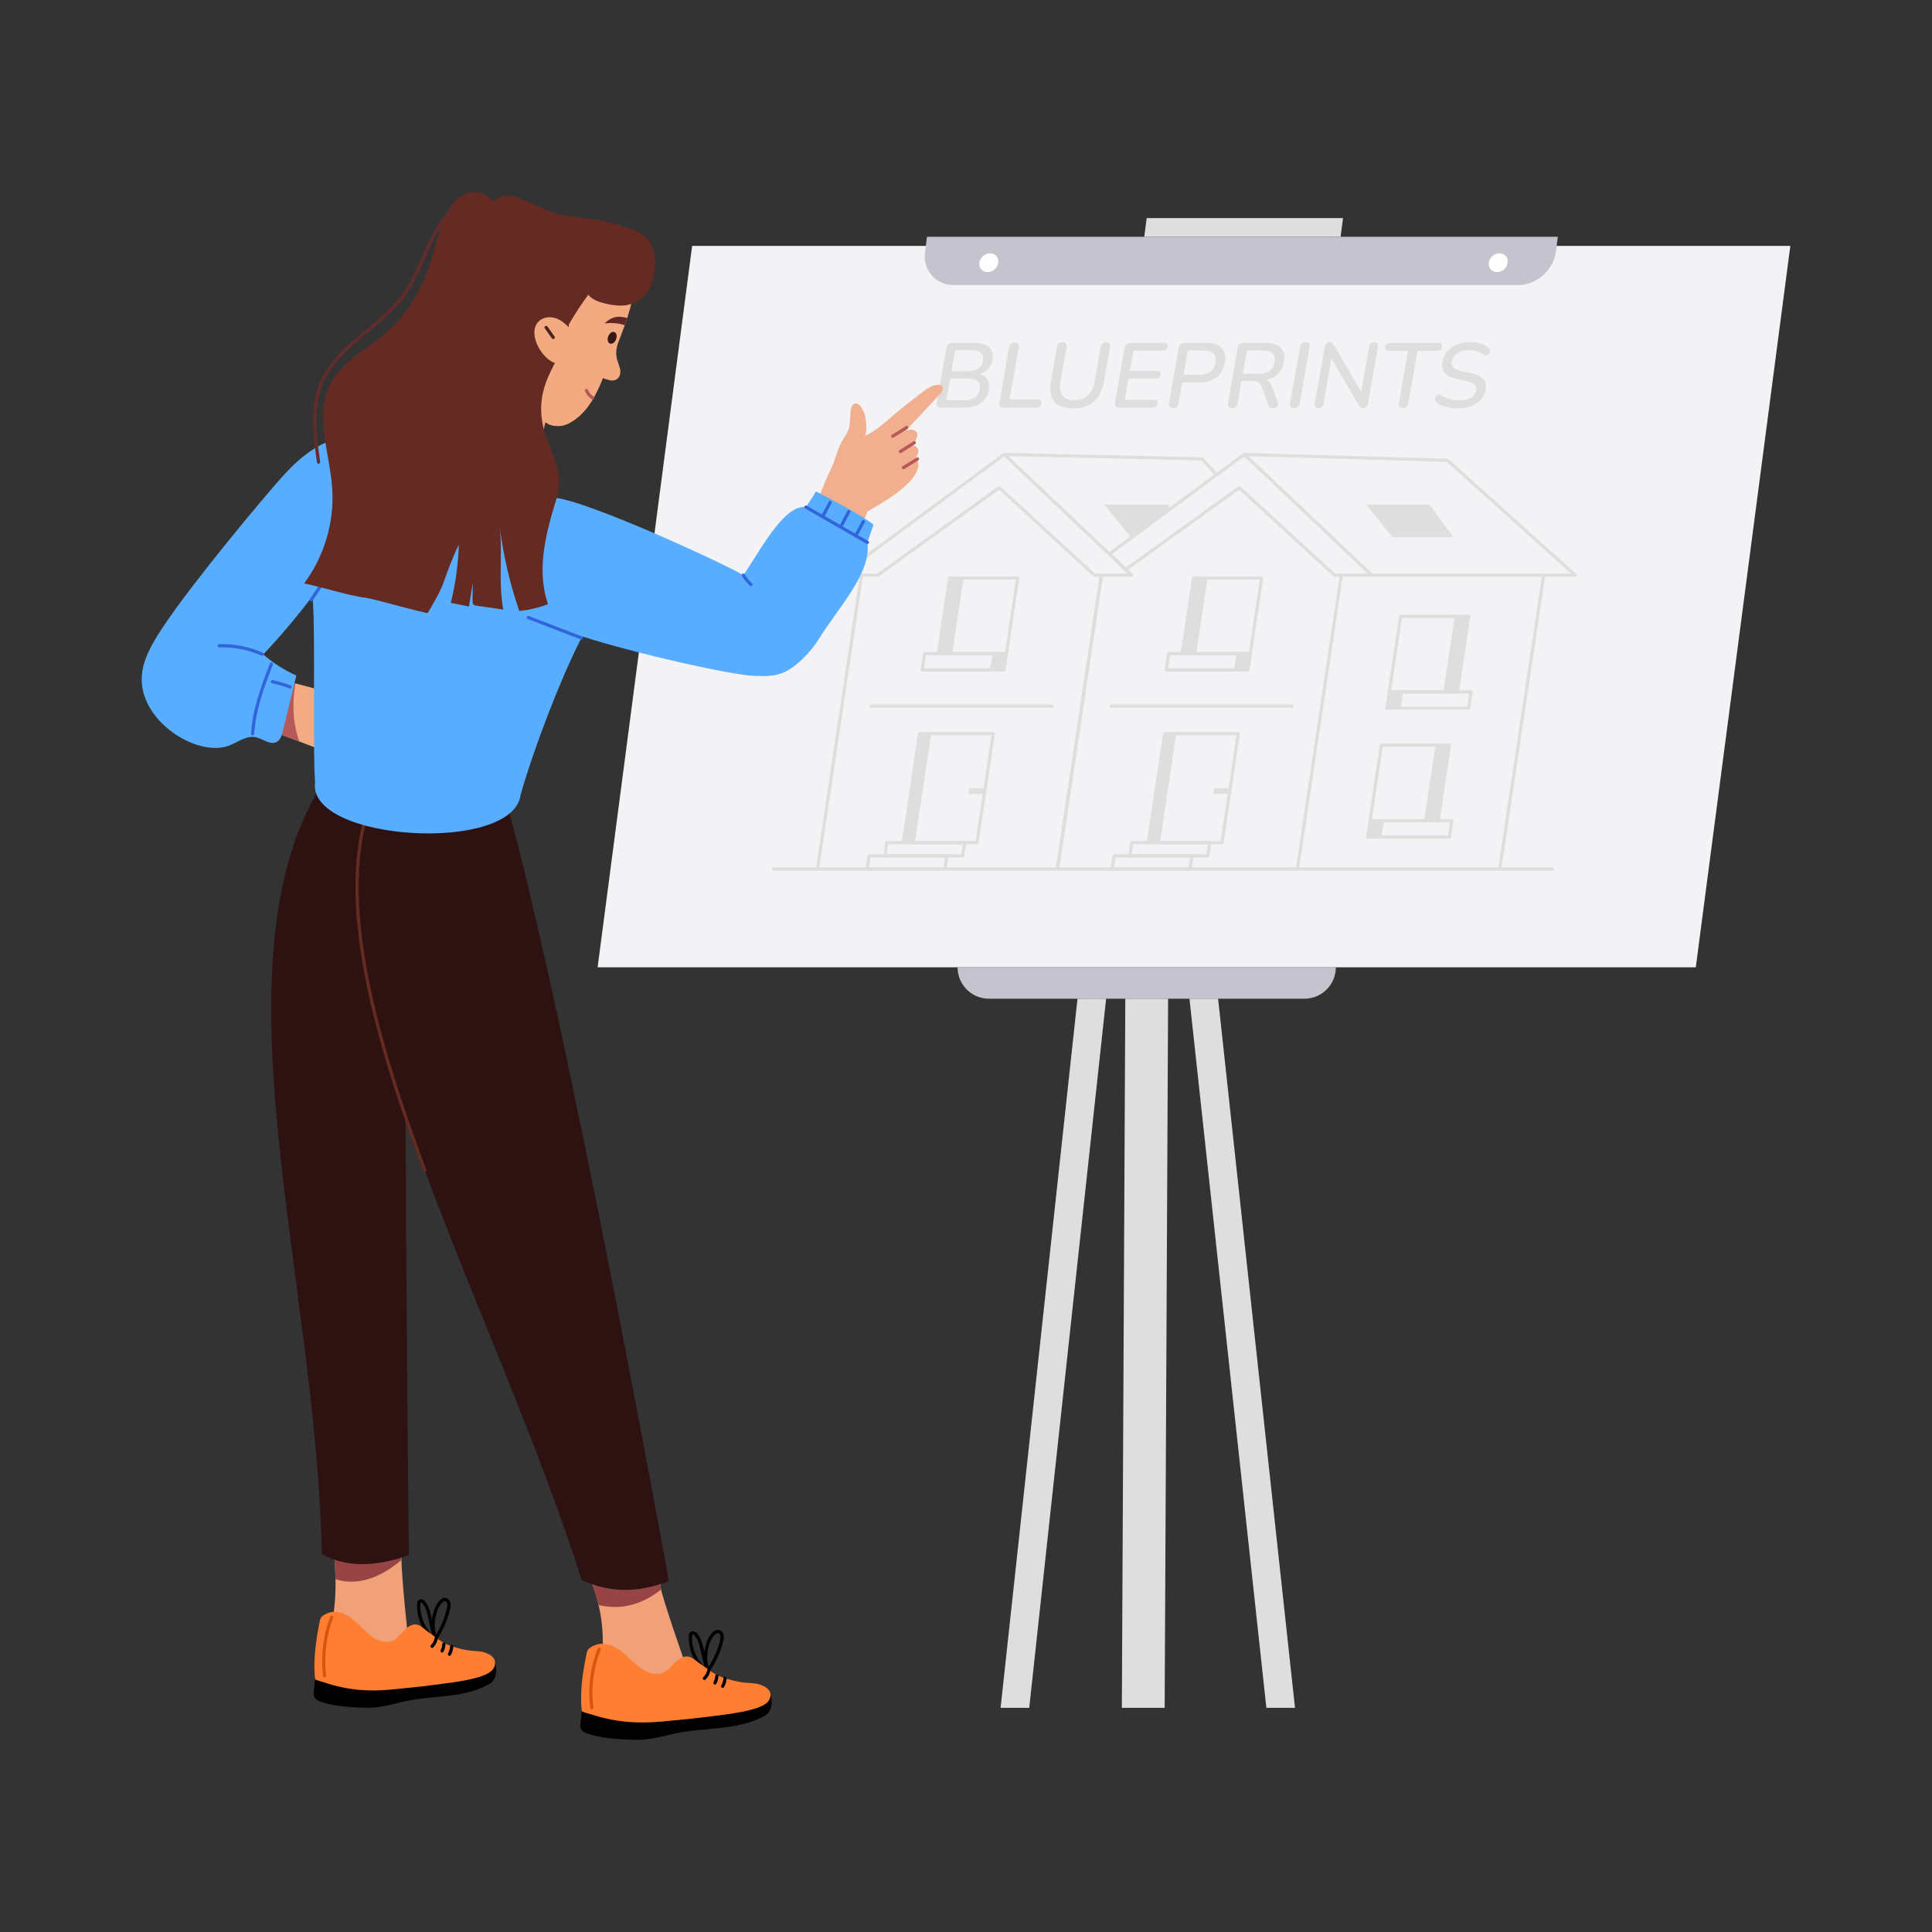<?xml version="1.0" encoding="utf-8"?>
<svg xmlns="http://www.w3.org/2000/svg" enable-background="new 0 0 600 600" viewBox="0 0 600 600">
  <rect x="0" y="0" width="600" height="600" fill="#333333" stroke="none"/>
  <g>
    <g>
      <g>
        <polygon fill="#f3f3f5" points="556 76.361 526.643 300.402 185.594 300.403 214.951 76.361"/>
      </g>
      <g>
        <polygon fill="#dedede" points="417.093 67.732 416.332 73.545 355.357 73.545 356.119 67.732"/>
      </g>
      <g>
        <g>
          <path d="M483.799,73.543l-0.614,4.684&#xD;&#xA;					c-0.745,5.682-5.954,10.288-11.636,10.288l-175.334,0&#xD;&#xA;					c-5.682,0-9.684-4.606-8.94-10.288l0.614-4.684L483.799,73.543z" fill="#c4c3ce"/>
        </g>
        <g>
          <ellipse cx="307.086" cy="81.59" fill="#fff" rx="3.128" ry="2.744" transform="rotate(-43.126 307.086 81.59)"/>
        </g>
        <g>
          <ellipse cx="465.291" cy="81.59" fill="#fff" rx="3.128" ry="2.744" transform="rotate(-43.126 465.29 81.59)"/>
        </g>
      </g>
      <g>
        <path d="M414.855,300.399v0c0,5.39-4.369,9.759-9.759,9.759h-97.954&#xD;&#xA;				c-5.39,0-9.759-4.369-9.759-9.759v-0H414.855z" fill="#c4c3ce"/>
      </g>
      <g>
        <polygon fill="#dedede" points="362.766 310.16 361.695 530.379 348.401 530.379 349.472 310.16"/>
      </g>
      <g>
        <polygon fill="#dedede" points="378.292 310.159 402.174 530.379 393.283 530.379 369.401 310.159"/>
      </g>
      <g>
        <polygon fill="#dedede" points="334.627 310.159 310.745 530.379 319.636 530.379 343.518 310.159"/>
      </g>
      <g>
        <g>
          <path d="M351.451,179.124h-11.556c-0.125,0-0.246-0.047-0.338-0.131&#xD;&#xA;					l-29.286-26.884l-37.384,26.921c-0.249,0.179,0.282,0.06-11.848,0.094&#xD;&#xA;					c-0.48,0-0.685-0.616-0.297-0.902l50.816-37.494&#xD;&#xA;					c0.195-0.144,0.464-0.127,0.641,0.039l39.596,37.494&#xD;&#xA;					C352.123,178.572,351.901,179.124,351.451,179.124z M340.089,178.124h10.104&#xD;&#xA;					c-49.457-46.834-35.986-34.078-38.378-36.343l-49.256,36.343h9.875l37.583-27.064&#xD;&#xA;					c0.191-0.138,0.455-0.124,0.63,0.038L340.089,178.124z" fill="#dedede"/>
        </g>
        <g>
          <path d="M254.376,269.972l-0.989-0.147c0,0,13.513-90.383,13.646-91.273&#xD;&#xA;					c0.042-0.273,0.298-0.459,0.568-0.421c0.273,0.041,0.461,0.295,0.421,0.568&#xD;&#xA;					C267.888,179.589,254.376,269.972,254.376,269.972z" fill="#dedede"/>
        </g>
        <g>
          <path d="M328.857,269.972l-0.989-0.147c0,0,13.512-90.383,13.645-91.273&#xD;&#xA;					c0.041-0.273,0.297-0.459,0.568-0.421c0.273,0.041,0.461,0.295,0.421,0.568&#xD;&#xA;					C342.369,179.589,328.857,269.972,328.857,269.972z" fill="#dedede"/>
        </g>
        <g>
          <path d="M311.782,208.554h-25.38c-0.304,0-0.54-0.271-0.495-0.574&#xD;&#xA;					l0.755-5.051c0.037-0.245,0.247-0.426,0.495-0.426h25.38&#xD;&#xA;					c0.304,0,0.54,0.271,0.495,0.574l-0.755,5.051&#xD;&#xA;					C312.24,208.373,312.03,208.554,311.782,208.554z M286.983,207.554h24.369&#xD;&#xA;					l0.605-4.051h-24.369L286.983,207.554z" fill="#dedede"/>
        </g>
        <g>
          <path d="M312.537,203.503h-21.128c-0.304,0-0.54-0.271-0.495-0.574&#xD;&#xA;					l3.51-23.479c0.037-0.245,0.247-0.426,0.495-0.426h21.128&#xD;&#xA;					c0.304,0,0.54,0.271,0.495,0.574l-3.51,23.479&#xD;&#xA;					C312.995,203.322,312.785,203.503,312.537,203.503z M291.989,202.503h20.118&#xD;&#xA;					l3.361-22.479h-20.118L291.989,202.503z" fill="#dedede"/>
        </g>
        <g>
          <polygon fill="#dedede" points="299.258 179.523 294.919 179.523 291.409 203.003 295.748 203.003"/>
        </g>
        <g>
          <polygon fill="#dedede" points="308.266 203.003 307.511 208.054 311.782 208.054 312.537 203.003"/>
        </g>
        <g>
          <path d="M326.721,219.797h-56.226c-0.276,0-0.5-0.224-0.5-0.5s0.224-0.5,0.5-0.5&#xD;&#xA;					h56.226c0.276,0,0.5,0.224,0.5,0.5S326.998,219.797,326.721,219.797z" fill="#dedede"/>
        </g>
        <g>
          <path d="M482.088,270.398h-241.89c-0.276,0-0.5-0.224-0.5-0.5s0.224-0.5,0.5-0.5&#xD;&#xA;					h241.89c0.276,0,0.5,0.224,0.5,0.5S482.364,270.398,482.088,270.398z" fill="#dedede"/>
        </g>
        <g>
          <path d="M293.469,270.399H269.295c-0.304,0-0.54-0.271-0.495-0.574&#xD;&#xA;					l0.614-4.105c0.037-0.245,0.247-0.426,0.495-0.426h24.174&#xD;&#xA;					c0.304,0,0.54,0.271,0.495,0.574l-0.614,4.105&#xD;&#xA;					C293.927,270.218,293.716,270.399,293.469,270.399z M269.875,269.399h23.163&#xD;&#xA;					l0.464-3.105h-23.163L269.875,269.399z" fill="#dedede"/>
        </g>
        <g>
          <path d="M298.966,266.295h-24.173c-0.304,0-0.54-0.271-0.495-0.574&#xD;&#xA;					l0.614-4.105c0.037-0.245,0.247-0.426,0.495-0.426h24.173&#xD;&#xA;					c0.304,0,0.54,0.271,0.495,0.574l-0.614,4.105&#xD;&#xA;					C299.424,266.114,299.214,266.295,298.966,266.295z M275.373,265.295h23.163&#xD;&#xA;					l0.464-3.105h-23.163L275.373,265.295z" fill="#dedede"/>
        </g>
        <g>
          <path d="M303.424,262.19h-22.881c-0.304,0-0.54-0.271-0.495-0.574&#xD;&#xA;					l5.061-33.848c0.037-0.245,0.247-0.426,0.495-0.426h22.881&#xD;&#xA;					c0.304,0,0.54,0.271,0.495,0.574l-5.061,33.848&#xD;&#xA;					C303.882,262.009,303.671,262.19,303.424,262.19z M281.123,261.19h21.87&#xD;&#xA;					l4.911-32.848h-21.87L281.123,261.19z" fill="#dedede"/>
        </g>
        <g>
          <polygon fill="#dedede" points="289.188 227.842 285.603 227.842 280.543 261.69 284.127 261.69"/>
        </g>
        <g>
          <polygon fill="#dedede" points="305.956 244.769 305.685 246.581 300.7 246.581 300.971 244.769"/>
        </g>
        <g>
          <path d="M426.007,179.124h-11.556c-0.125,0-0.246-0.047-0.338-0.132&#xD;&#xA;					l-29.285-26.883l-34.944,25.165c-0.194,0.14-0.461,0.123-0.636-0.043&#xD;&#xA;					l-5.081-4.815c-0.107-0.102-0.165-0.246-0.155-0.394&#xD;&#xA;					c0.009-0.147,0.083-0.284,0.202-0.372l41.901-30.923&#xD;&#xA;					c0.195-0.144,0.465-0.127,0.641,0.039l39.596,37.494&#xD;&#xA;					C426.678,178.572,426.457,179.124,426.007,179.124z M414.646,178.124h10.106&#xD;&#xA;					l-38.38-36.343l-41.083,30.32l4.347,4.12l34.939-25.161&#xD;&#xA;					c0.191-0.138,0.455-0.124,0.63,0.038L414.646,178.124z" fill="#dedede"/>
        </g>
        <g>
          <path d="M328.934,269.972l-0.989-0.147c0,0,13.512-90.383,13.645-91.273&#xD;&#xA;					c0.041-0.273,0.294-0.459,0.568-0.421c0.273,0.041,0.461,0.295,0.421,0.568&#xD;&#xA;					C342.446,179.589,328.934,269.972,328.934,269.972z" fill="#dedede"/>
        </g>
        <g>
          <path d="M403.415,269.972l-0.989-0.147c0,0,13.512-90.384,13.646-91.274&#xD;&#xA;					c0.041-0.273,0.293-0.459,0.569-0.42c0.273,0.041,0.461,0.295,0.42,0.569&#xD;&#xA;					C416.927,179.589,403.415,269.972,403.415,269.972z" fill="#dedede"/>
        </g>
        <g>
          <path d="M387.538,208.554h-25.38c-0.304,0-0.54-0.271-0.495-0.574&#xD;&#xA;					l0.755-5.051c0.037-0.245,0.247-0.426,0.495-0.426h25.38&#xD;&#xA;					c0.304,0,0.54,0.271,0.495,0.574l-0.755,5.051&#xD;&#xA;					C387.996,208.373,387.785,208.554,387.538,208.554z M362.738,207.554h24.369&#xD;&#xA;					l0.605-4.051h-24.369L362.738,207.554z" fill="#dedede"/>
        </g>
        <g>
          <path d="M388.293,203.503h-21.128c-0.304,0-0.54-0.271-0.495-0.574&#xD;&#xA;					l3.51-23.479c0.037-0.245,0.247-0.426,0.495-0.426h21.128&#xD;&#xA;					c0.304,0,0.54,0.271,0.495,0.574l-3.51,23.479&#xD;&#xA;					C388.751,203.322,388.54,203.503,388.293,203.503z M367.744,202.503h20.118&#xD;&#xA;					l3.361-22.479h-20.118L367.744,202.503z" fill="#dedede"/>
        </g>
        <g>
          <polygon fill="#dedede" points="375.013 179.523 370.674 179.523 367.164 203.003 371.503 203.003"/>
        </g>
        <g>
          <polygon fill="#dedede" points="384.021 203.003 383.266 208.054 387.538 208.054 388.293 203.003"/>
        </g>
        <g>
          <g>
            <path d="M456.1,220.42h-25.38c-0.304,0-0.54-0.271-0.495-0.574&#xD;&#xA;						l0.755-5.05c0.037-0.245,0.247-0.426,0.495-0.426h25.38&#xD;&#xA;						c0.304,0,0.54,0.271,0.495,0.574l-0.755,5.05&#xD;&#xA;						C456.558,220.239,456.347,220.42,456.1,220.42z M431.3,219.42h24.369&#xD;&#xA;						l0.605-4.05h-24.369L431.3,219.42z" fill="#dedede"/>
          </g>
          <g>
            <path d="M452.603,215.369h-21.128c-0.304,0-0.54-0.271-0.495-0.574&#xD;&#xA;						l3.51-23.48c0.037-0.245,0.247-0.426,0.495-0.426h21.128&#xD;&#xA;						c0.304,0,0.54,0.271,0.495,0.574l-3.51,23.48&#xD;&#xA;						C453.061,215.188,452.851,215.369,452.603,215.369z M432.055,214.369h20.118&#xD;&#xA;						l3.361-22.48h-20.118L432.055,214.369z" fill="#dedede"/>
          </g>
          <g>
            <polygon fill="#dedede" points="451.775 191.389 456.114 191.389 452.603 214.87 448.264 214.87"/>
          </g>
          <g>
            <polygon fill="#dedede" points="435.746 214.87 434.991 219.92 430.72 219.92 431.475 214.87"/>
          </g>
        </g>
        <g>
          <g>
            <path d="M450.117,260.44h-25.38c-0.304,0-0.54-0.271-0.495-0.574&#xD;&#xA;						l0.755-5.05c0.037-0.245,0.247-0.426,0.495-0.426h25.38&#xD;&#xA;						c0.304,0,0.54,0.271,0.495,0.574l-0.755,5.05&#xD;&#xA;						C450.575,260.259,450.364,260.44,450.117,260.44z M425.317,259.44h24.369&#xD;&#xA;						l0.605-4.05h-24.369L425.317,259.44z" fill="#dedede"/>
          </g>
          <g>
            <path d="M446.62,255.389h-21.128c-0.304,0-0.54-0.271-0.495-0.574&#xD;&#xA;						l3.51-23.48c0.037-0.245,0.247-0.426,0.495-0.426h21.128&#xD;&#xA;						c0.304,0,0.54,0.271,0.495,0.574l-3.51,23.48&#xD;&#xA;						C447.078,255.208,446.868,255.389,446.62,255.389z M426.072,254.389h20.118&#xD;&#xA;						l3.361-22.48h-20.118L426.072,254.389z" fill="#dedede"/>
          </g>
          <g>
            <polygon fill="#dedede" points="445.792 231.409 450.131 231.409 446.62 254.889 442.281 254.889"/>
          </g>
          <g>
            <polygon fill="#dedede" points="429.763 254.889 429.008 259.94 424.737 259.94 425.492 254.889"/>
          </g>
        </g>
        <g>
          <path d="M401.279,219.797H345.054c-0.276,0-0.5-0.224-0.5-0.5s0.224-0.5,0.5-0.5H401.279&#xD;&#xA;					c0.276,0,0.5,0.224,0.5,0.5S401.556,219.797,401.279,219.797z" fill="#dedede"/>
        </g>
        <g>
          <path d="M369.562,270.399h-24.174c-0.304,0-0.54-0.271-0.495-0.574&#xD;&#xA;					l0.614-4.105c0.037-0.245,0.247-0.426,0.495-0.426h24.174&#xD;&#xA;					c0.304,0,0.54,0.271,0.495,0.574l-0.614,4.105&#xD;&#xA;					C370.02,270.218,369.81,270.399,369.562,270.399z M345.968,269.399h23.163&#xD;&#xA;					l0.464-3.105h-23.163L345.968,269.399z" fill="#dedede"/>
        </g>
        <g>
          <path d="M375.06,266.295h-24.173c-0.146,0-0.284-0.063-0.379-0.174&#xD;&#xA;					c-0.095-0.11-0.137-0.256-0.116-0.4l0.614-4.105&#xD;&#xA;					c0.037-0.245,0.247-0.426,0.495-0.426h24.173c0.304,0,0.54,0.271,0.495,0.574&#xD;&#xA;					l-0.614,4.105C375.518,266.114,375.307,266.295,375.06,266.295z M351.466,265.295&#xD;&#xA;					h23.163l0.464-3.105h-23.163L351.466,265.295z" fill="#dedede"/>
        </g>
        <g>
          <path d="M379.517,262.19h-22.881c-0.304,0-0.54-0.271-0.495-0.574&#xD;&#xA;					l5.061-33.848c0.037-0.245,0.247-0.426,0.495-0.426h22.881&#xD;&#xA;					c0.304,0,0.54,0.271,0.495,0.574l-5.061,33.848&#xD;&#xA;					C379.975,262.009,379.764,262.19,379.517,262.19z M357.216,261.19h21.87&#xD;&#xA;					l4.911-32.848h-21.87L357.216,261.19z" fill="#dedede"/>
        </g>
        <g>
          <polygon fill="#dedede" points="365.281 227.842 361.696 227.842 356.636 261.69 360.221 261.69"/>
        </g>
        <g>
          <polygon fill="#dedede" points="382.049 244.769 381.778 246.581 376.793 246.581 377.064 244.769"/>
        </g>
        <g>
          <path d="M489.169,179.124H426.007c-0.276,0-0.5-0.224-0.5-0.5s0.224-0.5,0.5-0.5h61.858&#xD;&#xA;					l-38.546-34.668l-62.923-1.826c-0.276-0.008-0.493-0.238-0.485-0.515&#xD;&#xA;					c0.009-0.276,0.275-0.475,0.515-0.485l63.106,1.832&#xD;&#xA;					c0.118,0.003,0.231,0.049,0.32,0.128l39.652,35.663&#xD;&#xA;					C489.843,178.557,489.627,179.124,489.169,179.124z" fill="#dedede"/>
        </g>
        <g>
          <path d="M377.454,147.802l-4.343-4.795l-61.268-1.377&#xD;&#xA;					c-0.655-0.015-0.654-1.017,0.022-1l61.483,1.382&#xD;&#xA;					c0.137,0.003,0.267,0.062,0.359,0.165l4.487,4.955&#xD;&#xA;					c0.186,0.205,0.17,0.521-0.035,0.706&#xD;&#xA;					C377.955,148.022,377.639,148.006,377.454,147.802z" fill="#dedede"/>
        </g>
        <g>
          <polygon fill="#dedede" points="424.299 156.681 443.867 156.681 451.351 166.802 432.424 166.802"/>
        </g>
        <g>
          <polygon fill="#dedede" points="362.56 156.68 363.536 158.004 351.622 166.8 351.115 166.8 342.987 156.68"/>
        </g>
        <g>
          <path d="M465.684,270.393c-0.273-0.041-0.461-0.295-0.421-0.568&#xD;&#xA;					l13.646-91.273c0.041-0.273,0.295-0.459,0.568-0.421&#xD;&#xA;					c0.273,0.041,0.461,0.295,0.421,0.568l-13.646,91.273&#xD;&#xA;					C466.213,270.234,465.972,270.432,465.684,270.393z" fill="#dedede"/>
        </g>
      </g>
      <g>
        <path d="M302.569,106.477h-6.79c-1.028,0-1.697,0.567-1.877,1.598&#xD;&#xA;				l-2.958,16.919c-0.18,1.029,0.289,1.598,1.318,1.598h7.133&#xD;&#xA;				c3.934,0,7.034-1.72,7.706-5.563c0.415-2.376-0.507-4.158-2.829-4.791&#xD;&#xA;				c2.014-0.709,3.577-2.269,3.969-4.51&#xD;&#xA;				C308.874,108.109,306.29,106.477,302.569,106.477z M304.239,120.914&#xD;&#xA;				c-0.44,2.513-2.236,3.395-4.788,3.395h-5.535l1.182-6.762h5.535&#xD;&#xA;				C303.201,117.547,304.676,118.415,304.239,120.914z M305.31,112.012&#xD;&#xA;				c-0.416,2.382-2.335,3.252-4.733,3.252h-5.079l1.137-6.505h5.079&#xD;&#xA;				C304.112,108.759,305.727,109.63,305.31,112.012z" fill="#dedede"/>
        <path d="M322.378,124.052h-8.845l2.829-16.177&#xD;&#xA;				c0.177-1.011-0.289-1.512-1.219-1.512c-0.923,0-1.569,0.491-1.748,1.512&#xD;&#xA;				l-3.008,17.204c-0.166,0.953,0.294,1.512,1.248,1.512h10.3&#xD;&#xA;				c0.851,0,1.399-0.498,1.537-1.284C323.609,124.517,323.226,124.052,322.378,124.052&#xD;&#xA;				z" fill="#dedede"/>
        <path d="M343.546,106.277c-0.904,0-1.54,0.487-1.715,1.484l-1.865,10.67&#xD;&#xA;				c-0.644,3.682-2.621,5.849-6.33,5.849c-3.715,0-4.919-2.218-4.284-5.849&#xD;&#xA;				l1.865-10.67c0.174-0.99-0.274-1.484-1.224-1.484&#xD;&#xA;				c-0.947,0-1.568,0.49-1.743,1.484l-1.875,10.728&#xD;&#xA;				c-0.917,5.249,1.187,8.36,6.812,8.36c5.456,0,8.722-2.894,9.678-8.36&#xD;&#xA;				l1.875-10.728C344.915,106.769,344.492,106.277,343.546,106.277z" fill="#dedede"/>
        <path d="M351.129,106.477c-1.028,0-1.697,0.567-1.877,1.598l-2.958,16.919&#xD;&#xA;				c-0.18,1.029,0.289,1.598,1.318,1.598h10.414c0.791,0,1.296-0.395,1.436-1.198&#xD;&#xA;				c0.129-0.739-0.197-1.199-1.017-1.199h-9.159l1.157-6.619h8.531&#xD;&#xA;				c0.418,0,0.745-0.1,0.979-0.3c0.449-0.381,0.66-1.338,0.312-1.783&#xD;&#xA;				c-0.425-0.546-0.955-0.218-9.403-0.314l1.103-6.305&#xD;&#xA;				c9.036-0.096,9.467,0.248,10.126-0.314c0.46-0.392,0.689-1.35,0.312-1.783&#xD;&#xA;				C361.943,106.251,361.772,106.573,351.129,106.477z" fill="#dedede"/>
        <path d="M374.666,106.477h-6.819c-0.919,0-1.597,0.489-1.776,1.512&#xD;&#xA;				l-3.023,17.29c-0.163,0.926,0.242,1.512,1.219,1.512&#xD;&#xA;				c0.998,0,1.583-0.573,1.748-1.512l1.137-6.505h5.364&#xD;&#xA;				c4.18,0,7.156-2.096,7.868-6.163C381.1,108.51,378.765,106.477,374.666,106.477&#xD;&#xA;				z M377.502,112.611c-0.22,1.255-0.751,2.202-1.595,2.839&#xD;&#xA;				c-1.917,1.449-4.397,0.789-8.341,0.956l1.322-7.561h4.936&#xD;&#xA;				C376.51,108.845,377.958,109.996,377.502,112.611z" fill="#dedede"/>
        <path d="M392.983,106.477h-6.819c-0.919,0-1.597,0.489-1.776,1.512&#xD;&#xA;				l-3.023,17.29c-0.163,0.926,0.242,1.512,1.219,1.512&#xD;&#xA;				c0.998,0,1.583-0.573,1.748-1.512l1.222-6.99h3.224&#xD;&#xA;				c1.881,0,2.591,0.575,3.066,1.883c1.984,5.185,1.943,5.833,2.585,6.349&#xD;&#xA;				c0.637,0.509,2.178,0.394,2.417-0.771c0.063-0.314,0.031-0.642-0.099-0.984&#xD;&#xA;				c-1.607-4.006-1.69-6.117-3.604-6.779c3.247-0.658,5.101-2.756,5.598-5.604&#xD;&#xA;				C399.44,108.386,397.058,106.477,392.983,106.477z M395.849,112.44&#xD;&#xA;				c-0.457,2.611-2.407,3.623-5.027,3.623h-4.879l1.262-7.218h4.879&#xD;&#xA;				C394.681,108.845,396.301,109.851,395.849,112.44z" fill="#dedede"/>
        <path d="M405.485,106.277c-0.913,0-1.568,0.485-1.748,1.513l-3.058,17.489&#xD;&#xA;				c-0.163,0.926,0.242,1.512,1.219,1.512c0.998,0,1.583-0.573,1.748-1.512&#xD;&#xA;				c2.958-17.622,3.453-17.911,2.87-18.616&#xD;&#xA;				C406.304,106.406,405.961,106.277,405.485,106.277z" fill="#dedede"/>
        <path d="M426.798,106.277c-0.89,0-1.463,0.536-1.614,1.398l-2.45,14.011&#xD;&#xA;				c-8.774-14.948-8.586-14.884-9.022-15.224c-0.309-0.239-1.196-0.327-1.775,0.2&#xD;&#xA;				c-0.751,0.679-0.276,0.215-3.626,18.702c-0.08,0.457-0.019,0.809,0.186,1.056&#xD;&#xA;				c0.504,0.611,2.255,0.654,2.553-1.056l2.457-14.054l8.49,14.596&#xD;&#xA;				c0.411,0.698,0.76,0.884,1.386,0.884c0.798,0,1.306-0.615,1.443-1.398&#xD;&#xA;				l3.098-17.718C428.075,106.808,427.717,106.277,426.798,106.277z" fill="#dedede"/>
        <path d="M447.621,106.791c-0.192-0.209-0.497-0.313-0.915-0.313&#xD;&#xA;				c-15.325,0.102-15.306-0.259-16.032,0.313c-0.693,0.549-0.914,2.168,0.562,2.168&#xD;&#xA;				h6.049l-2.853,16.32c-0.163,0.926,0.242,1.512,1.219,1.512&#xD;&#xA;				c0.987,0,1.552-0.559,1.72-1.512l2.853-16.32h6.049&#xD;&#xA;				C447.813,108.959,448.098,107.312,447.621,106.791z" fill="#dedede"/>
        <path d="M462.376,108.075c-3.955-3.505-13.296-2.128-14.4,4.194&#xD;&#xA;				c-1.374,7.861,11.315,3.98,10.451,8.93c-0.163,0.932-0.68,1.688-1.552,2.269&#xD;&#xA;				c-0.872,0.58-2.116,0.87-3.733,0.87c-2.029,0-3.894-0.401-5.541-1.598&#xD;&#xA;				c-1.213-0.949-2.833,1.173-1.511,2.283c2.491,1.917,6.97,2.218,9.867,1.412&#xD;&#xA;				c5.466-1.521,6.584-6.69,4.629-8.773c-2.943-3.131-10.398-1.229-9.655-5.478&#xD;&#xA;				c0.418-2.388,2.772-3.452,5.196-3.452c3.744,0,4.442,1.77,5.414,1.669&#xD;&#xA;				c0.559-0.058,0.973-0.45,1.147-0.927&#xD;&#xA;				C462.778,109.226,462.818,108.423,462.376,108.075z" fill="#dedede"/>
      </g>
    </g>
    <g>
      <g>
        <g>
          <path d="M134.611,509.387c-0.845-0.345-1.666-1.51-2.217-2.209&#xD;&#xA;					c-1.97-2.537-3.049-5.86-2.839-9.149c0.017-0.268,0.05-0.577,0.236-0.852&#xD;&#xA;					c0.312-0.464,0.946-0.631,1.511-0.396c0.442,0.185,0.743,0.555,0.957,0.856&#xD;&#xA;					c1.108,1.57,1.506,3.49,1.887,5.35c0.103-0.803,0.268-1.593,0.494-2.364&#xD;&#xA;					l0,0c0.454-1.548,1.077-2.716,1.907-3.571c0.601-0.618,1.24-0.894,1.844-0.806&#xD;&#xA;					c0.845,0.126,1.363,0.907,1.503,1.625c0.134,0.686-0.004,1.352-0.156,1.974&#xD;&#xA;					c-0.845,3.469-2.274,6.709-4.25,9.63&#xD;&#xA;					C135.266,509.803,134.765,509.756,134.611,509.387z M130.62,497.735&#xD;&#xA;					c-0.25,0.37-0.385,5.033,2.564,8.83c0.32,0.42,0.659,0.867,1.025,1.262&#xD;&#xA;					c-1.385-5.605-1.38-7.647-2.768-9.612c-0.136-0.192-0.318-0.424-0.525-0.511&#xD;&#xA;					C130.83,497.667,130.67,497.662,130.62,497.735z M135.599,500.904&#xD;&#xA;					c-1.004,3.431-0.446,5.442-0.223,6.895c1.541-2.524,2.678-5.273,3.389-8.19&#xD;&#xA;					c0.126-0.516,0.241-1.059,0.146-1.547c-0.083-0.426-0.371-0.782-0.669-0.826&#xD;&#xA;					c-0.373-0.055-0.77,0.298-0.979,0.513&#xD;&#xA;					C136.549,498.483,136.005,499.515,135.599,500.904L135.599,500.904z"/>
        </g>
        <g>
          <path d="M104.209,492.691c-0.192,12.296-3.218,19.986-3.844,22.589h27.07&#xD;&#xA;					c-0.564-4.962-2.936-26.851-2.748-31.891c0.113-3.241,0.273-6.846,0.298-7.3&#xD;&#xA;					h-21.996C103.756,482.36,104.247,486.888,104.209,492.691z" fill="#f0a178"/>
        </g>
        <g>
          <path d="M124.819,479.91c-0.03,0.689-0.156,3.869-0.161,4.553&#xD;&#xA;					c-3.288,2.8-6.932,5.037-10.824,6.096c-3.167,0.863-6.519,0.89-9.63-0.131&#xD;&#xA;					c-0.082-4.801-0.632-9.576-1.215-14.339h17.112L124.819,479.91z" fill="#964544"/>
        </g>
        <g>
          <path d="M98.178,518.204c-0.776,7.566-0.911,7.937-0.614,8.689&#xD;&#xA;					c0.335,0.849,1.223,1.284,2.051,1.585c3.408,1.238,7.057,1.5,10.656,1.751&#xD;&#xA;					c5.851,0.408,8.066-0.02,14.195-1.584c9.152-2.335,19.054-0.879,27.576-5.71&#xD;&#xA;					c2.376-1.347,2.648-5.576,1.034-8.205"/>
        </g>
        <g>
          <path d="M152.823,518.721c-2.616,2.788-12.777,3.823-16.67,4.362&#xD;&#xA;					c-4.876,0.67-9.772,1.156-14.676,1.625&#xD;&#xA;					c-6.97,0.653-13.325,0.275-20.75-2.208&#xD;&#xA;					c-0.318-0.104-2.856-0.788-2.88-1.047c-0.601-5.483,0.205-11.577,1.252-16.957&#xD;&#xA;					c0.283-1.455,0.255-2.258,1.694-3.047c0.659-0.361,1.353-0.66,2.083-0.809&#xD;&#xA;					c2.372-0.484,4.789,0.678,6.7,2.23c3.033,2.463,6.446,7.377,10.993,7.057&#xD;&#xA;					c2.719-0.191,4.373-3.537,6.518-4.864c2.642-1.603,4.054,0.472,5.923,1.764&#xD;&#xA;					c4.045,2.81,4.317,3.777,9.955,5.211c4.517,1.123,6.074,0.311,8.618,1.571&#xD;&#xA;					c0.93,0.452,1.836,1.176,2.105,2.215&#xD;&#xA;					C153.95,516.846,153.526,517.963,152.823,518.721z" fill="#ff7e32"/>
        </g>
        <g>
          <path d="M126.117,241.242l-24.632-0&#xD;&#xA;					C64.341,296.193,98.469,397.235,99.936,482.636&#xD;&#xA;					c7.704,4.256,16.844,3.968,27.037,0.345&#xD;&#xA;					C126.973,482.982,125.091,306.874,126.117,241.242z" fill="#2e1212"/>
        </g>
        <g>
          <path d="M139.356,514.185c-0.245-0.128-0.339-0.43-0.211-0.675&#xD;&#xA;					c0.36-0.688,0.583-1.464,0.644-2.246c0.052-0.668,1.048-0.577,0.997,0.078&#xD;&#xA;					c-0.071,0.915-0.333,1.825-0.755,2.631&#xD;&#xA;					C139.902,514.22,139.598,514.312,139.356,514.185z"/>
        </g>
        <g>
          <path d="M137.056,513.143c-0.244-0.13-0.335-0.433-0.205-0.677&#xD;&#xA;					c0.308-0.575,0.483-1.229,0.508-1.889c0.026-0.688,1.024-0.606,0.999,0.038&#xD;&#xA;					c-0.031,0.812-0.247,1.614-0.625,2.323&#xD;&#xA;					C137.604,513.181,137.301,513.274,137.056,513.143z"/>
        </g>
        <g>
          <path d="M133.818,511.629c-0.194-0.196-0.193-0.513,0.003-0.707&#xD;&#xA;					c0.626-0.621,1.052-1.455,1.199-2.347c0.108-0.663,1.093-0.485,0.986,0.162&#xD;&#xA;					c-0.181,1.099-0.707,2.126-1.481,2.895&#xD;&#xA;					C134.329,511.827,134.012,511.825,133.818,511.629z"/>
        </g>
        <g>
          <path d="M100.322,520.495c-0.765-6.223-0-12.595,2.211-18.426&#xD;&#xA;					c0.098-0.258,0.389-0.388,0.645-0.29c0.258,0.098,0.388,0.386,0.29,0.645&#xD;&#xA;					c-2.154,5.68-2.898,11.887-2.153,17.95c0.034,0.274-0.161,0.523-0.435,0.557&#xD;&#xA;					C100.62,520.967,100.356,520.778,100.322,520.495z" fill="#d8550f"/>
        </g>
      </g>
      <g>
        <g>
          <path d="M219.244,519.339c-0.878-0.335-1.739-1.499-2.323-2.207&#xD;&#xA;					c-2.055-2.526-3.2-5.846-2.979-9.16c0.019-0.271,0.054-0.583,0.249-0.859&#xD;&#xA;					c0.321-0.455,0.968-0.619,1.542-0.39c0.457,0.183,0.77,0.551,0.993,0.851&#xD;&#xA;					c1.186,1.602,1.595,3.56,2.011,5.496c0.107-0.852,0.286-1.69,0.537-2.508&#xD;&#xA;					l0,0c0.476-1.551,1.13-2.719,2-3.573c0.623-0.611,1.281-0.885,1.901-0.798&#xD;&#xA;					c0.744,0.106,1.385,0.773,1.557,1.621c0.141,0.689-0.003,1.358-0.163,1.984&#xD;&#xA;					c-0.886,3.471-2.386,6.712-4.457,9.634&#xD;&#xA;					C219.885,519.747,219.399,519.695,219.244,519.339z M215.008,507.69&#xD;&#xA;					c-0.166,0.233-0.354,3.197,1.077,6.242c0.735,1.567,2.021,3.163,2.75,3.895&#xD;&#xA;					c-1.455-5.61-1.453-7.686-2.913-9.658c-0.144-0.194-0.337-0.428-0.56-0.517&#xD;&#xA;					C215.245,507.605,215.065,507.609,215.008,507.69z M220.229,510.855&#xD;&#xA;					c-1.057,3.451-0.459,5.462-0.223,6.944c2.395-3.721,3.989-8.59,3.745-9.789&#xD;&#xA;					c-0.076-0.372-0.347-0.777-0.719-0.83c-0.377-0.058-0.786,0.253-1.059,0.522&#xD;&#xA;					C221.225,508.436,220.654,509.468,220.229,510.855L220.229,510.855z"/>
        </g>
        <g>
          <path d="M216.801,528.423c-0.127,1.602-0.661,3.141-1.743,4.29&#xD;&#xA;					c-2.46,2.642-2.869,5.979-11.357,5.302c-2.348-0.19-4.779-0.622-7.033-1.644&#xD;&#xA;					c-3.533-1.602-6.384-4.585-8.028-7.811c-0.115-0.559-0.608-1.191-0.81-1.76&#xD;&#xA;					c-0.332-0.948-1.097-4.427-1.365-5.892c-0.321-1.813-0.021-3.246,0.263-4.965&#xD;&#xA;					c0.787-4.813,0.671-10.881-0.77-17.244c-0.724-3.511-2.857-9.335-3.768-11.816&#xD;&#xA;					h21.996c0.117,0.799,0.957,5.929,1.126,6.746&#xD;&#xA;					c0.578,3.109,7.426,23.2,9.708,29.155&#xD;&#xA;					C215.694,524.555,216.94,526.673,216.801,528.423z" fill="#f0a178"/>
        </g>
        <g>
          <path d="M204.684,489.96c0.089,0.556,0.515,3.118,0.629,3.668&#xD;&#xA;					c-5.653,4.551-12.379,6.567-19.419,4.807&#xD;&#xA;					c-0.915-3.869-2.294-7.716-3.703-11.553h17.112L204.684,489.96z" fill="#964544"/>
        </g>
        <g>
          <path d="M181.023,528.149c-0.825,7.668-0.95,7.949-0.644,8.689&#xD;&#xA;					c0.351,0.849,1.282,1.285,2.15,1.585c3.573,1.238,7.398,1.5,11.171,1.751&#xD;&#xA;					c6.11,0.407,8.414-0.01,14.881-1.584c9.595-2.335,19.975-0.879,28.91-5.71&#xD;&#xA;					c2.477-1.34,2.787-5.558,1.084-8.205"/>
        </g>
        <g>
          <path d="M238.312,528.666c-2.753,2.799-13.516,3.839-17.476,4.362&#xD;&#xA;					c-5.112,0.67-10.245,1.156-15.386,1.625&#xD;&#xA;					c-7.469,0.668-14.045,0.25-21.754-2.208&#xD;&#xA;					c-0.333-0.104-2.995-0.788-3.02-1.047c-0.63-5.483,0.215-11.577,1.313-16.957&#xD;&#xA;					c0.297-1.455,0.268-2.258,1.776-3.047c0.69-0.361,1.419-0.66,2.184-0.809&#xD;&#xA;					c2.487-0.484,5.021,0.678,7.024,2.23c3.192,2.472,6.762,7.376,11.525,7.057&#xD;&#xA;					c2.846-0.191,4.588-3.539,6.833-4.864c2.769-1.603,4.248,0.472,6.21,1.764&#xD;&#xA;					c4.163,2.759,4.51,3.773,10.437,5.211c4.659,1.105,6.384,0.319,9.034,1.571&#xD;&#xA;					c0.975,0.452,1.924,1.176,2.207,2.215&#xD;&#xA;					C239.493,526.792,239.049,527.908,238.312,528.666z" fill="#ff7e32"/>
        </g>
        <g>
          <path d="M157.176,248.824l-41.988-0&#xD;&#xA;					c-20.745,55.051,38.456,156.248,65.412,241.805&#xD;&#xA;					c8.974,4.263,18.028,3.975,27.14,0.346&#xD;&#xA;					C207.739,490.976,175.738,314.577,157.176,248.824z" fill="#2e1212"/>
        </g>
        <g>
          <path d="M131.454,363.677c-14.748-39.704-28.269-84.418-16.734-115.029&#xD;&#xA;					c0.097-0.259,0.385-0.389,0.644-0.292c0.258,0.097,0.389,0.386,0.292,0.644&#xD;&#xA;					c-11.418,30.302,2.052,74.798,16.736,114.328&#xD;&#xA;					c0.096,0.259-0.036,0.547-0.294,0.643&#xD;&#xA;					C131.842,364.067,131.551,363.939,131.454,363.677z" fill="#652b22"/>
        </g>
        <g>
          <path d="M224.195,524.125c-0.242-0.133-0.331-0.437-0.197-0.679&#xD;&#xA;					c0.376-0.685,0.609-1.459,0.672-2.239c0.022-0.275,0.263-0.474,0.54-0.458&#xD;&#xA;					c0.275,0.023,0.48,0.264,0.458,0.54c-0.076,0.919-0.35,1.831-0.793,2.638&#xD;&#xA;					C224.741,524.17,224.437,524.258,224.195,524.125z"/>
        </g>
        <g>
          <path d="M222.028,523.148c-0.378,0-0.624-0.409-0.436-0.745&#xD;&#xA;					c0.321-0.573,0.505-1.224,0.531-1.881c0.025-0.672,1.025-0.616,0.999,0.039&#xD;&#xA;					c-0.032,0.814-0.259,1.62-0.658,2.331&#xD;&#xA;					C222.374,523.056,222.204,523.148,222.028,523.148z"/>
        </g>
        <g>
          <path d="M218.396,521.566c-0.19-0.201-0.181-0.517,0.02-0.707&#xD;&#xA;					c0.656-0.621,1.103-1.453,1.256-2.342c0.047-0.272,0.305-0.451,0.578-0.408&#xD;&#xA;					c0.272,0.047,0.455,0.306,0.408,0.578c-0.19,1.101-0.742,2.13-1.554,2.899&#xD;&#xA;					C218.902,521.775,218.586,521.767,218.396,521.566z"/>
        </g>
        <g>
          <path d="M183.295,530.443c-0.802-6.227-0-12.602,2.319-18.436&#xD;&#xA;					c0.102-0.257,0.393-0.382,0.649-0.28c0.257,0.102,0.382,0.393,0.28,0.649&#xD;&#xA;					c-2.257,5.677-3.038,11.88-2.256,17.939&#xD;&#xA;					C184.371,530.966,183.382,531.111,183.295,530.443z" fill="#d8550f"/>
        </g>
      </g>
      <g>
        <g>
          <path d="M99.768,213.033c-0.658,0.38-1.557,0.913-1.63,0.892&#xD;&#xA;					c-0.155-0.04-8.875-2.332-9.016-2.37l-7.08,14.597&#xD;&#xA;					c2.304,0.873,16.704,6.337,17.726,6.727V213.033z" fill="#f2ab83"/>
        </g>
        <g>
          <path d="M93.004,230.314c-3.647-1.391-7.304-2.777-10.962-4.162&#xD;&#xA;					l7.08-14.597c0.864,0.229,1.73,0.45,2.594,0.679&#xD;&#xA;					c-0.125,1.324-1.229,6.955-0.024,13.353&#xD;&#xA;					C91.993,227.192,92.429,228.781,93.004,230.314z" fill="#b75958"/>
        </g>
      </g>
      <g>
        <path d="M109.339,135.526c-5.024,0.087-9.962,2.346-13.998,5.338&#xD;&#xA;				c-4.037,2.991-7.393,6.792-10.673,10.598&#xD;&#xA;				c-8.523,9.891-30.337,36.311-36.836,47.692&#xD;&#xA;				c-1.871,3.277-3.489,6.808-3.784,10.57&#xD;&#xA;				c-1.105,14.105,17.122,25.471,26.921,21.893c2.809-1.026,5.467-3.257,8.4-2.672&#xD;&#xA;				c2.289,0.456,4.574,2.585,6.609,1.442c1.145-0.643,1.557-2.06,1.866-3.336&#xD;&#xA;				c1.396-5.758,2.791-11.517,4.187-17.275c-3.729-1.639-7.204-3.854-10.265-6.542&#xD;&#xA;				c11.658-12.374,21.875-26.106,30.378-40.828" fill="#58adfe"/>
      </g>
      <g>
        <path d="M78.411,228.401c-0.275-0.018-0.484-0.255-0.467-0.531&#xD;&#xA;				c0.481-7.479,3.054-14.592,5.875-21.827c0.101-0.258,0.39-0.385,0.647-0.284&#xD;&#xA;				c0.257,0.101,0.385,0.39,0.284,0.647c-2.792,7.158-5.337,14.191-5.809,21.528&#xD;&#xA;				C78.925,228.193,78.709,228.414,78.411,228.401z" fill="#2f66da"/>
      </g>
      <g>
        <path d="M89.922,213.821c-1.751-0.691-3.573-1.239-5.415-1.627&#xD;&#xA;				c-0.271-0.057-0.443-0.322-0.386-0.593c0.057-0.27,0.32-0.444,0.593-0.386&#xD;&#xA;				c1.896,0.4,3.772,0.964,5.575,1.676c0.257,0.101,0.383,0.392,0.281,0.648&#xD;&#xA;				C90.469,213.799,90.175,213.921,89.922,213.821z" fill="#2f66da"/>
      </g>
      <g>
        <path d="M81.22,203.623c-4.105-1.832-8.647-2.718-13.143-2.578&#xD;&#xA;				c-0.263,0.021-0.507-0.207-0.516-0.483c-0.009-0.276,0.208-0.507,0.483-0.516&#xD;&#xA;				c4.641-0.154,9.339,0.771,13.583,2.664c0.252,0.112,0.366,0.408,0.253,0.66&#xD;&#xA;				C81.765,203.627,81.465,203.733,81.22,203.623z" fill="#2f66da"/>
      </g>
      <g>
        <path d="M155.948,151.945c-3.729-0.738-7.294-2.296-10.369-4.531&#xD;&#xA;				c-1.836-1.335-2.32-2.302-1.866-5.009c0.824-4.919,2.888-8.917,4.758-13.441&#xD;&#xA;				c1.736-4.2,2.989-8.763,4.503-13.076c0.406-1.17,0.975-4.456,2.05-5.047&#xD;&#xA;				c0.899-0.494,3.454-0.03,4.513-0.008c4.299,0.038,8.483,0.375,11.637,3.312&#xD;&#xA;				c0.622,0.573,3.157,3.134,2.876,3.925c-1.192,3.357-3.461,8.899-4.792,13.671&#xD;&#xA;				c-1.715,6.148-1.502,12.676-5.907,17.776&#xD;&#xA;				C161.111,152.109,159.283,152.605,155.948,151.945z" fill="#f0a178"/>
      </g>
      <g>
        <path d="M157.684,137.449c-6.098-1.846-12.052-3.815-18.142-5.697&#xD;&#xA;				c-1.481,3.576-3.077,7.104-4.784,10.577c-0.478,0.973-0.786,1.128-1.748,1.139&#xD;&#xA;				c-3.482,0.039-17.029-6.134-17.086-5.543c-0.103,3.443-2.639,12.049-4.853,14.689&#xD;&#xA;				c-2.733,3.26-5.466,6.519-8.2,9.779c-5.859,6.988-6.774,9.741-5.68,24.82&#xD;&#xA;				c0.766,10.557-0.11,45.229,0.656,55.786&#xD;&#xA;				c-2.419,18.302,61.4,22.199,63.818,3.898&#xD;&#xA;				c4.06-14.337,12.195-35.507,18.308-47.6&#xD;&#xA;				c5.252-10.39,10.254-21.255,3.495-32.234c-1.889-3.068-4.348-5.737-7.032-8.124&#xD;&#xA;				c-0.631-0.561-7.259-5.284-7.225-5.453c1.636-8.282,1.99-9.469,1.763-11.117&#xD;&#xA;				c-0.098-0.713-0.324-0.902-0.97-1.164&#xD;&#xA;				C166.086,139.618,161.757,138.682,157.684,137.449z" fill="#58adfe"/>
      </g>
      <g>
        <path d="M249.314,164.834l8.474,16.537&#xD;&#xA;				c4.511-7.153,8.578-14.853,11.622-22.521&#xD;&#xA;				c4.909-2.883,14.955-8.462,15.782-14.053c0.132-0.899-0.122-2.056-1.009-2.248&#xD;&#xA;				c0.523-0.781,1.066-1.637,1.016-2.578c-0.052-0.981-1-1.801-1.966-1.47&#xD;&#xA;				c0.43-0.673,1.975-2.675,1.595-3.97c-0.191-0.65-0.884-1.047-1.558-1.105&#xD;&#xA;				c-0.674-0.057-1.339,0.156-1.983,0.366c3.519-3.773,7.039-7.545,10.558-11.318&#xD;&#xA;				c0.66-0.708,1.34-1.811,0.703-2.538c-0.293-0.334-0.773-0.433-1.217-0.433&#xD;&#xA;				c-1.458-0.002-2.776,0.816-3.982,1.636c-3.257,2.442-6.465,4.874-9.571,7.513&#xD;&#xA;				c-3.004,2.551-5.739,5.187-9.346,6.817c1.091-0.493,0.439-5.537,0.217-6.421&#xD;&#xA;				c-0.367-1.464-2.371-5.586-4.085-2.861c-0.791,1.259-0.27,4.854-1.01,7.097&#xD;&#xA;				c-0.484,1.468-1.608,2.784-2.311,4.165c-1.325,2.601-1.837,5.503-3.14,8.065&#xD;&#xA;				c-1.351,2.657-2.364,5.521-3.568,8.248&#xD;&#xA;				C252.102,159.273,249.364,164.729,249.314,164.834z" fill="#f2af8f"/>
      </g>
      <g>
        <path d="M169.882,154.853c4.069-3.506,56.778,20.968,60.932,23.792&#xD;&#xA;				c4.579-6.304,12.446-22.152,19.476-21.163c0,0,2.251-3.261,3.103-4.877&#xD;&#xA;				c3.014,1.534,15.072,7.851,17.887,10.352l-1.905,5.501&#xD;&#xA;				c1.391,9.491-9.296,20.545-15.058,29.973&#xD;&#xA;				c-2.259,3.696-6.896,8.633-10.859,10.38c-2.866,1.264-6.118,1.212-9.248,1.087&#xD;&#xA;				c-9.327-0.374-53.208-10.795-61.751-15.45" fill="#58adfe"/>
      </g>
      <g>
        <path d="M269.126,168.891l-19.085-10.976&#xD;&#xA;				c-0.24-0.138-0.322-0.443-0.185-0.683c0.138-0.24,0.443-0.322,0.683-0.185&#xD;&#xA;				l19.085,10.976c0.24,0.138,0.322,0.443,0.185,0.683&#xD;&#xA;				C269.671,168.947,269.366,169.028,269.126,168.891z" fill="#2f66da"/>
      </g>
      <g>
        <path d="M255.213,160.892c-0.244-0.13-0.335-0.434-0.205-0.677&#xD;&#xA;				l2.369-4.424c0.13-0.244,0.435-0.335,0.677-0.205&#xD;&#xA;				c0.244,0.13,0.335,0.434,0.205,0.677l-2.369,4.424&#xD;&#xA;				C255.757,160.934,255.453,161.021,255.213,160.892z" fill="#2f66da"/>
      </g>
      <g>
        <path d="M261.02,163.736c-0.244-0.13-0.335-0.434-0.205-0.677&#xD;&#xA;				l2.369-4.424c0.131-0.243,0.435-0.335,0.677-0.205&#xD;&#xA;				c0.244,0.13,0.335,0.434,0.205,0.677l-2.369,4.424&#xD;&#xA;				C261.565,163.777,261.26,163.865,261.02,163.736z" fill="#2f66da"/>
      </g>
      <g>
        <path d="M265.516,166.834c-0.244-0.13-0.335-0.434-0.205-0.677&#xD;&#xA;				l2.369-4.424c0.13-0.244,0.434-0.335,0.677-0.205&#xD;&#xA;				c0.244,0.13,0.335,0.434,0.205,0.677l-2.369,4.424&#xD;&#xA;				C266.061,166.875,265.757,166.963,265.516,166.834z" fill="#2f66da"/>
      </g>
      <g>
        <path d="M276.832,135.723c-0.146-0.234-0.076-0.542,0.159-0.689&#xD;&#xA;				l4.333-2.712c0.235-0.147,0.543-0.076,0.689,0.159&#xD;&#xA;				c0.146,0.234,0.076,0.542-0.159,0.689l-4.333,2.712&#xD;&#xA;				C277.287,136.029,276.978,135.957,276.832,135.723z" fill="#b75958"/>
      </g>
      <g>
        <path d="M279.201,140.474c-0.146-0.234-0.076-0.542,0.159-0.689&#xD;&#xA;				l4.333-2.711c0.234-0.147,0.542-0.076,0.689,0.159&#xD;&#xA;				c0.146,0.234,0.076,0.542-0.159,0.689l-4.333,2.711&#xD;&#xA;				C279.657,140.779,279.347,140.709,279.201,140.474z" fill="#b75958"/>
      </g>
      <g>
        <path d="M280.33,144.807l4.333-2.711c0.234-0.147,0.543-0.076,0.689,0.159&#xD;&#xA;				c0.146,0.234,0.076,0.542-0.159,0.689l-4.333,2.711&#xD;&#xA;				C280.305,146.003,279.767,145.159,280.33,144.807z" fill="#b75958"/>
      </g>
      <g>
        <path d="M232.858,181.921c-0.925-0.924-1.753-1.95-2.46-3.049&#xD;&#xA;				c-0.149-0.232-0.083-0.542,0.15-0.691c0.233-0.148,0.542-0.082,0.691,0.15&#xD;&#xA;				c0.668,1.039,1.451,2.009,2.326,2.883c0.195,0.195,0.195,0.512,0,0.707&#xD;&#xA;				C233.372,182.114,233.055,182.118,232.858,181.921z" fill="#2f66da"/>
      </g>
      <g>
        <path d="M96.409,186.668c-0.228-0.156-0.286-0.467-0.13-0.695&#xD;&#xA;				c3.417-4.995,6.629-10.213,9.548-15.51c0.134-0.242,0.438-0.329,0.679-0.197&#xD;&#xA;				c0.242,0.133,0.33,0.438,0.197,0.679c-2.934,5.325-6.164,10.571-9.599,15.592&#xD;&#xA;				C96.948,186.765,96.637,186.825,96.409,186.668z" fill="#2f66da"/>
      </g>
      <g>
        <path d="M154.562,113.21c-1.213-2.189-2.347-4.474-2.781-6.942&#xD;&#xA;				c-1.299-7.387,2.615-15.14,7.048-20.82c2.991-3.835,6.683-7.071,10.593-9.98&#xD;&#xA;				c3.467-2.567,7.273-4.945,11.546-5.573l15.959,9.548&#xD;&#xA;				c1.362,7.259-0.446,14.584-2.898,21.555c-0.736,2.099-1.924,5.07-1.851,4.887&#xD;&#xA;				c-1.772,4.441-0.111,6.479,0.362,8.596c0.534,2.414-0.836,3.854-2.785,3.671&#xD;&#xA;				c-0.245-0.019-2.552-0.59-2.47-0.802c-1.543,3.864-3.456,7.942-6.39,10.966&#xD;&#xA;				c-1.554,1.602-4.144,3.552-6.314,3.916c-0.987,0.165-2.305,0.11-3.265-0.126&#xD;&#xA;				c-1.685-0.413-2.907-1.924-4.213-2.944&#xD;&#xA;				C161.825,125.039,157.843,119.115,154.562,113.21z" fill="#f3aa80"/>
      </g>
      <g>
        <path d="M196.442,94.262c-2.78,1.061-5.898,0.655-8.783-0.073&#xD;&#xA;				c-1.852-0.468-3.788-1.142-4.951-2.657c-2.046,2.747-3.935,5.61-5.655,8.571&#xD;&#xA;				c-0.358,0.616-3.296,4.544-3.087,5.265c-0.576-2.098-3.828-3.066-5.6-2.08&#xD;&#xA;				c-1.357,0.752-2.023,2.302-2.538,3.759c-2.986,8.424-2.261,11.79-3.886,14.402&#xD;&#xA;				c-0.553,0.88-1.444,1.634-2.466,1.898c-1.021,0.264-1.439-0.141-2.304-0.501&#xD;&#xA;				c-2.33-0.984-5.118-1.427-7.572-2.055c-1.375-0.351-15.693-4.678-15.794-4.504&#xD;&#xA;				c3.99-6.835,2.985-11.992,3.941-17.422c0.852-4.824,4.6-14.247,6.524-18.76&#xD;&#xA;				c2.809-6.592,5.031-18.178,12.462-19.209c4.428-0.615,9.742,3.495,15.498,5.252&#xD;&#xA;				c6.453,1.97,12.008,0.889,23.16,4.752c5.222,1.809,7.646,3.945,7.996,9.843&#xD;&#xA;				C203.825,88.11,200.462,92.728,196.442,94.262z" fill="#652b22"/>
      </g>
      <g>
        <path d="M194.025,100.998c-1.973-0.677-4.103-0.793-6.285-0.577&#xD;&#xA;				c1.888-1.8,3.906-2.599,7.046-1.657&#xD;&#xA;				C194.54,99.509,194.285,100.258,194.025,100.998z" fill="#602725"/>
      </g>
      <g>
        <path d="M183.798,123.972c-0.973-0.582-1.727-1.487-2.124-2.549&#xD;&#xA;				c-0.097-0.259,0.035-0.547,0.293-0.644c0.261-0.096,0.546,0.035,0.644,0.293&#xD;&#xA;				c0.318,0.851,0.922,1.576,1.701,2.042c0.237,0.142,0.314,0.449,0.172,0.686&#xD;&#xA;				C184.342,124.036,184.036,124.114,183.798,123.972z" fill="#b75958"/>
      </g>
      <g>
        <ellipse cx="190.115" cy="104.91" fill="#371818" rx="1.919" ry="1.3" transform="rotate(-68.908 190.115 104.91)"/>
      </g>
      <g>
        <path d="M168.504,131.617c-2.84-15.244,9.021-21.766,8.119-32.443&#xD;&#xA;				c-0.299-3.537-3.006-10.001-5.146-19.804c-1.011-4.63-2.651-9.194-5.521-13.012&#xD;&#xA;				c-1.492-1.985-2.902-3.101-5.37-2.826c-2.412,0.268-4.542,0.263-6.627,1.736&#xD;&#xA;				c-0.874-6.076-8.188-7.195-12.067-3.365c-5.858,5.785-6.138,14.847-9.086,22.202&#xD;&#xA;				c-8.149,20.333-17.861,21.387-26.178,29.771&#xD;&#xA;				c-5.153,5.195-6.548,10.345-6.209,17.434c0.335,7.019,2.384,13.829,2.778,20.843&#xD;&#xA;				c0.579,10.3-2.578,20.769-8.754,29.032c6.607,1.368,13.262,3.702,19.923,4.606&#xD;&#xA;				c1.759,0.239,18.319,4.899,18.497,4.575c1.639-2.987,3.692-6.124,4.822-9.303&#xD;&#xA;				c1.441-4.053,2.899-8.038,4.807-11.903c-0.179,6.088-1.018,12.156-2.497,18.064&#xD;&#xA;				c1.886,0.378,3.771,0.757,5.657,1.135c0.389-2.432,0.778-4.865,1.167-7.297&#xD;&#xA;				c-0.019,1.875-0.038,3.749-0.058,5.624c-0.01,0.979,0.23,1.274,1.223,1.416&#xD;&#xA;				c2.772,0.399,5.544,0.798,8.316,1.198c-1.602-8.351-0.171-16.996-1.067-25.452&#xD;&#xA;				c1.114,8.808,3.142,17.5,6.042,25.891c3.047-0.303,6.052-1.017,8.91-2.114&#xD;&#xA;				c-3.155-9.17-1.352-18.934,1.268-28.183c0.898-3.171,2.159-6.217,2.175-9.553&#xD;&#xA;				C173.658,143.316,169.673,137.893,168.504,131.617z" fill="#652b22"/>
      </g>
      <g>
        <g>
          <path d="M174.994,100.152c-3.428-2.692-7.31-1.782-8.558,0.844&#xD;&#xA;					c-1.809,3.806,1.838,10.092,5.589,11.625c0.286,0.117,0.622,0.209,0.894,0.062&#xD;&#xA;					c0.207-0.112,0.188-0.134,2.174-2.755c1.06-1.399,3.592-4.85,2.82-6.457&#xD;&#xA;					C177.317,102.229,176.059,100.988,174.994,100.152z" fill="#f3aa80"/>
        </g>
        <g>
          <path d="M171.408,105.084l-2.218-3.108&#xD;&#xA;					c-0.16-0.225-0.108-0.537,0.117-0.698c0.225-0.159,0.537-0.108,0.698,0.117&#xD;&#xA;					l2.218,3.108c0.16,0.225,0.108,0.537-0.117,0.698&#xD;&#xA;					C171.882,105.36,171.569,105.309,171.408,105.084z" fill="#48261d"/>
        </g>
      </g>
      <g>
        <path d="M98.432,143.579c-1.35-9.364-2.198-17.729,1.125-25.279&#xD;&#xA;				c5.082-11.545,18.39-17.085,25.574-27.146&#xD;&#xA;				c5.887-8.245,7.626-19.455,15.071-26.592c0.2-0.19,0.516-0.184,0.707,0.015&#xD;&#xA;				c0.191,0.2,0.185,0.516-0.015,0.707c-7.225,6.926-9.031,18.163-14.95,26.452&#xD;&#xA;				c-7.296,10.217-20.504,15.681-25.472,26.968&#xD;&#xA;				c-3.216,7.307-2.379,15.524-1.05,24.733c0.039,0.273-0.15,0.527-0.424,0.566&#xD;&#xA;				C98.726,144.042,98.472,143.853,98.432,143.579z" fill="#632c2b"/>
      </g>
      <g>
        <path d="M180.39,198.58l-16.488-6.335&#xD;&#xA;				c-0.258-0.099-0.387-0.388-0.288-0.646c0.1-0.258,0.387-0.386,0.646-0.288&#xD;&#xA;				l16.488,6.335c0.258,0.099,0.387,0.388,0.288,0.646&#xD;&#xA;				C180.938,198.548,180.651,198.68,180.39,198.58z" fill="#2f66da"/>
      </g>
    </g>
  </g>
</svg>